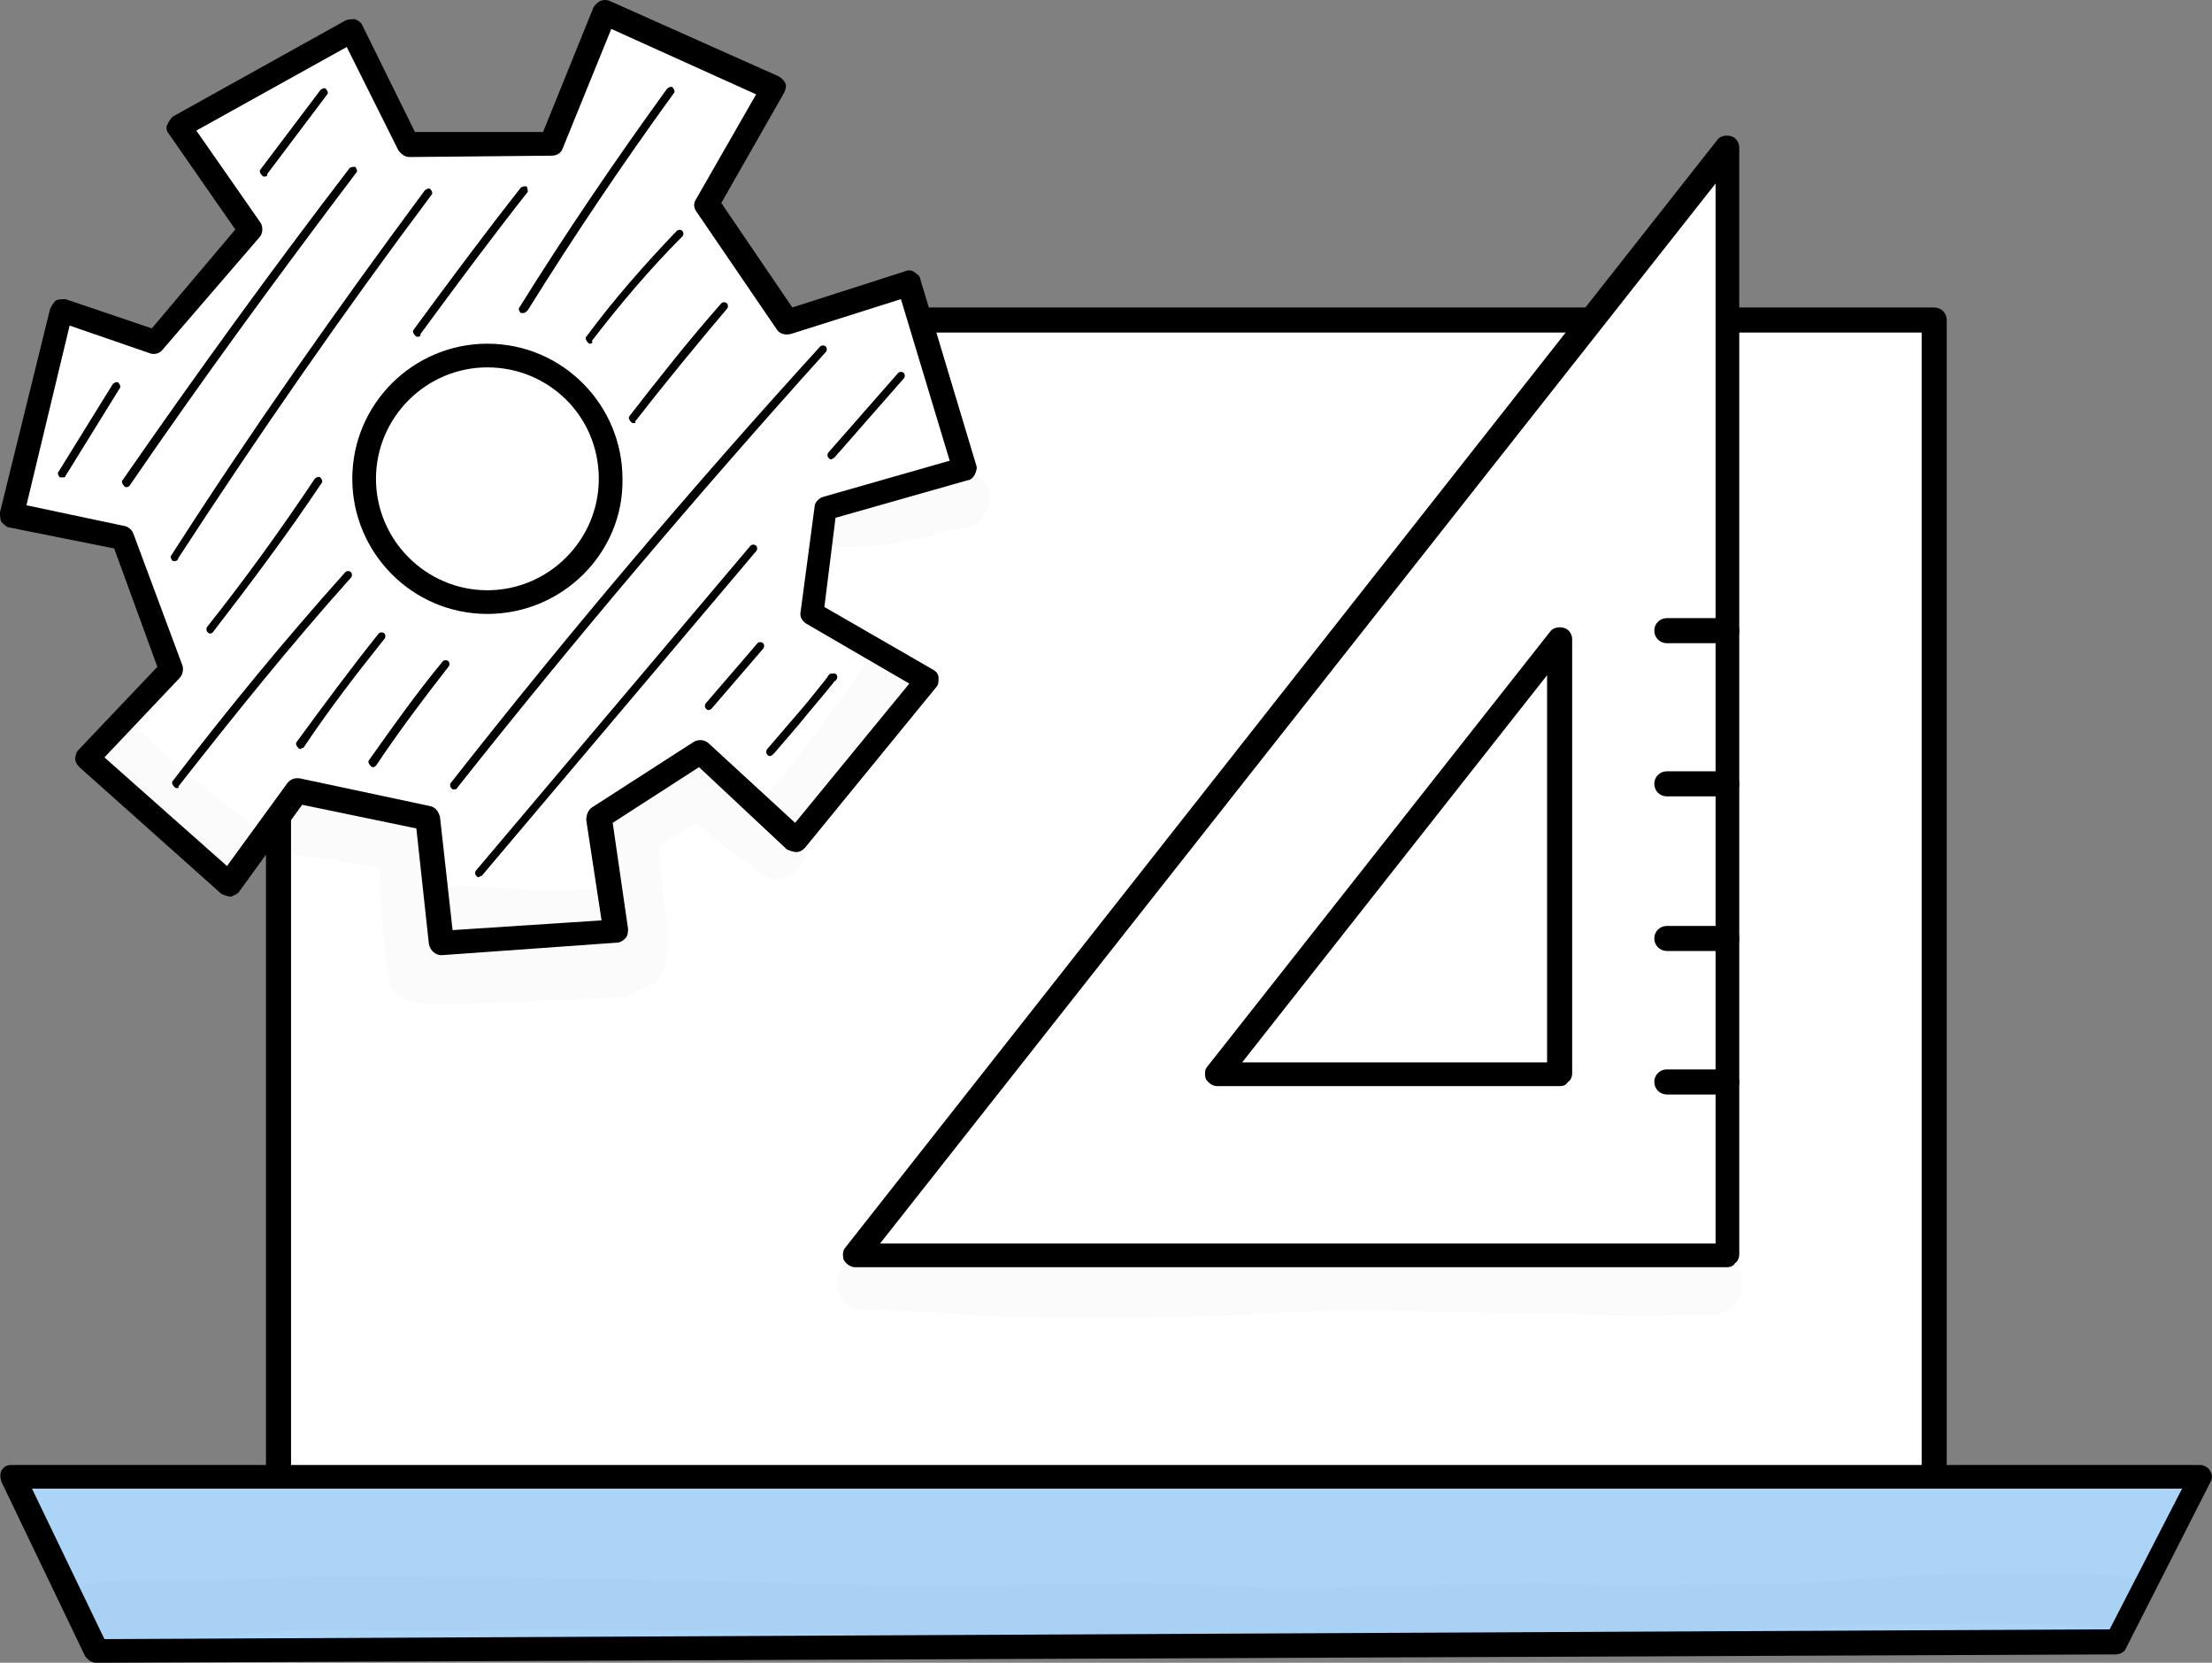 <svg xmlns="http://www.w3.org/2000/svg" xmlns:xlink="http://www.w3.org/1999/xlink" fill="none" version="1.1" width="59.981" height="45.076" viewBox="0 0 59.981 45.076"><rect x="0" y="0" width="59.981" height="45.076" fill="#808080" stroke="none"/><g><g><g><rect x="7.552" y="8.675" width="44.896" height="35.796" rx="0" fill="#FFFFFF" fill-opacity="1" style="mix-blend-mode:passthrough"/></g><g><path d="M52.448,44.811L7.552,44.811C7.363,44.811,7.212,44.66,7.212,44.471L7.212,8.675C7.212,8.486,7.363,8.335,7.552,8.335L52.448,8.335C52.637,8.335,52.788,8.486,52.788,8.675L52.788,44.471C52.788,44.66,52.637,44.811,52.448,44.811ZM7.892,44.132L52.108,44.132L52.108,9.015L7.892,9.015L7.892,44.132Z" fill="#000000" fill-opacity="1" style="mix-blend-mode:passthrough"/></g></g><g><g><path d="M2.605,44.736L0.34,40.016L59.698,40.016L57.395,44.471L2.605,44.736Z" fill="#ACD4F7" fill-opacity="1" style="mix-blend-mode:passthrough"/></g><g><path d="M2.605,45.075C2.492,45.075,2.379,45,2.303,44.887L0.038,40.167C-0,40.053,-0,39.94,0.038,39.865C0.113,39.751,0.189,39.714,0.302,39.714L59.66,39.714C59.773,39.714,59.887,39.789,59.924,39.865C60,39.978,60,40.091,59.924,40.205L57.659,44.66C57.621,44.773,57.508,44.849,57.357,44.849L2.605,45.075ZM0.868,40.356L2.832,44.434L57.206,44.169L59.169,40.356L0.868,40.356Z" fill="#000000" fill-opacity="1" style="mix-blend-mode:passthrough"/></g></g><g style="opacity:0.129;"><g style="opacity:0.129;"><path d="M57.583,42.734C56.488,42.621,55.431,42.659,54.336,42.659C52.486,42.621,50.636,42.81,48.785,42.923C47.275,42.961,45.727,42.961,44.216,42.999C43.197,42.999,42.14,42.885,41.12,42.923C39.383,42.999,37.684,42.961,35.947,43.036C34.474,43.074,33.04,42.961,31.567,42.923C29.188,42.885,26.809,43.036,24.43,42.999C19.182,42.848,13.933,42.734,8.685,42.734C7.552,42.772,6.419,42.848,5.286,42.848C4.644,42.81,3.965,42.848,3.323,42.848C2.945,42.885,2.568,42.848,2.228,43.036C2.077,43.15,1.963,43.263,1.888,43.414C2.077,43.792,2.228,44.169,2.379,44.547C2.53,44.585,2.681,44.622,2.87,44.547C4.04,44.434,6.041,44.358,7.892,44.207C8.987,44.132,10.082,44.245,11.177,44.207C12.385,44.245,13.631,44.169,14.839,44.169C15.935,44.169,17.03,44.207,18.162,44.207C20.352,44.245,22.542,44.283,24.733,44.32C26.734,44.396,28.735,44.283,30.699,44.283C32.926,44.32,35.154,44.434,37.42,44.283C39.912,44.283,42.291,44.245,44.745,44.283C46.973,44.245,49.163,44.056,51.391,44.018C53.052,44.018,54.714,43.98,56.375,44.056C56.715,44.056,57.017,44.094,57.357,44.132C57.432,44.132,57.47,44.132,57.546,44.132C57.659,43.867,57.81,43.603,57.923,43.376C57.999,43.263,58.074,43.112,58.112,42.999C57.999,42.848,57.81,42.734,57.583,42.734Z" fill="#000000" fill-opacity="1" style="mix-blend-mode:passthrough"/></g></g><g><g><path d="M46.822,4.031L23.184,34.05L46.822,34.05L46.822,4.031Z" fill="#FFFFFF" fill-opacity="1" style="mix-blend-mode:passthrough"/></g><g><path d="M46.822,34.352L23.184,34.352C23.071,34.352,22.958,34.276,22.882,34.163C22.845,34.05,22.845,33.899,22.92,33.823L46.558,3.804C46.633,3.691,46.784,3.653,46.935,3.691C47.086,3.729,47.162,3.88,47.162,3.993L47.162,34.012C47.162,34.087,47.124,34.201,47.049,34.239C47.011,34.314,46.935,34.352,46.822,34.352ZM23.864,33.71L46.52,33.71L46.52,4.975L23.864,33.71Z" fill="#000000" fill-opacity="1" style="mix-blend-mode:passthrough"/></g></g><g><g><path d="M42.253,17.36L33.002,29.141L42.253,29.141L42.253,17.36Z" fill="#FFFFFF" fill-opacity="1" style="mix-blend-mode:passthrough"/></g><g><path d="M42.253,29.443L33.002,29.443C32.889,29.443,32.775,29.368,32.7,29.254C32.662,29.141,32.662,28.99,32.738,28.914L42.026,17.133C42.102,17.02,42.253,16.982,42.404,17.02C42.555,17.058,42.631,17.209,42.631,17.322L42.631,29.103C42.631,29.179,42.593,29.292,42.517,29.33C42.442,29.443,42.366,29.443,42.253,29.443ZM33.682,28.801L41.951,28.801L41.951,18.304L33.682,28.801Z" fill="#000000" fill-opacity="1" style="mix-blend-mode:passthrough"/></g></g><g><g><g><g><g><path d="M22.354,13.773L26.13,12.715L24.619,7.693L21.334,8.751L19.182,5.541L20.994,2.407L16.388,0.368L14.953,3.918L11.101,3.955L9.553,0.859L4.833,3.464L6.797,6.259L4.229,9.279L1.699,8.411L0.34,13.962L3.361,14.566L4.682,18.115L2.417,20.532L6.268,23.93L8.118,21.4L11.668,22.155L12.045,25.554L16.765,25.252L16.237,22.155L18.993,20.381L21.598,22.76L25.148,18.417L22.014,16.605L22.354,13.773ZM13.216,16.303C11.366,16.303,9.893,14.792,9.893,12.98C9.893,11.13,11.403,9.657,13.216,9.657C15.066,9.657,16.539,11.167,16.539,12.98C16.576,14.792,15.066,16.303,13.216,16.303Z" fill="#FFFFFF" fill-opacity="1" style="mix-blend-mode:passthrough"/></g><g><path d="M11.97,25.894C11.819,25.894,11.668,25.78,11.63,25.592L11.29,22.458L8.194,21.816L6.495,24.157C6.457,24.232,6.344,24.27,6.268,24.308C6.193,24.308,6.079,24.27,6.004,24.232L2.152,20.796C2.077,20.721,2.039,20.645,2.039,20.57C2.039,20.494,2.077,20.381,2.115,20.343L4.267,18.077L3.096,14.868L0.264,14.301C0.189,14.301,0.113,14.226,0.038,14.15C0,14.075,0,13.962,0,13.886L1.359,8.373C1.397,8.298,1.435,8.222,1.51,8.147C1.586,8.109,1.699,8.109,1.775,8.109L4.116,8.902L6.381,6.221L4.569,3.615C4.531,3.578,4.493,3.464,4.531,3.389C4.569,3.313,4.607,3.238,4.682,3.162L9.364,0.557C9.44,0.519,9.553,0.519,9.629,0.519C9.704,0.557,9.78,0.595,9.817,0.67L11.252,3.578L14.726,3.578L16.086,0.217C16.123,0.142,16.199,0.066,16.274,0.028C16.35,-0.009,16.463,-0.009,16.539,0.028L21.108,2.067C21.183,2.105,21.259,2.181,21.296,2.256C21.334,2.332,21.296,2.445,21.259,2.52L19.559,5.503L21.485,8.335L24.544,7.354C24.619,7.316,24.733,7.316,24.808,7.391C24.884,7.429,24.959,7.505,24.959,7.58L26.469,12.602C26.507,12.678,26.469,12.791,26.432,12.867C26.394,12.942,26.318,13.018,26.243,13.018L22.656,14.037L22.354,16.454L25.299,18.153C25.374,18.191,25.45,18.266,25.45,18.379C25.45,18.493,25.45,18.568,25.374,18.644L21.825,22.986C21.75,23.062,21.674,23.099,21.598,23.099C21.523,23.099,21.41,23.062,21.334,23.024L18.955,20.796L16.614,22.306L17.03,25.176C17.03,25.252,17.03,25.365,16.954,25.441C16.879,25.516,16.803,25.554,16.728,25.554L11.97,25.894ZM8.043,21.098C8.081,21.098,8.081,21.098,8.118,21.098L11.668,21.853C11.819,21.891,11.894,22.004,11.932,22.155L12.272,25.214L16.312,24.95L15.897,22.231C15.897,22.118,15.935,21.967,16.048,21.891L18.804,20.116C18.918,20.041,19.106,20.041,19.22,20.154L21.561,22.306L24.657,18.531L21.863,16.907C21.75,16.831,21.674,16.718,21.712,16.567L22.089,13.735C22.089,13.622,22.203,13.508,22.316,13.471L25.752,12.489L24.43,8.109L21.447,9.053C21.296,9.091,21.145,9.053,21.07,8.94L18.88,5.73C18.804,5.617,18.804,5.503,18.88,5.39L20.503,2.558L16.576,0.784L15.255,4.031C15.217,4.144,15.104,4.22,14.953,4.22L11.101,4.257C10.988,4.257,10.875,4.182,10.799,4.069L9.402,1.274L5.324,3.54L7.061,6.032C7.137,6.145,7.137,6.334,7.023,6.447L4.418,9.468C4.342,9.581,4.191,9.619,4.078,9.581L1.888,8.826L0.717,13.697L3.398,14.264C3.512,14.301,3.587,14.377,3.625,14.49L4.947,18.04C4.984,18.153,4.947,18.304,4.871,18.379L2.832,20.532L6.155,23.477L7.778,21.249C7.854,21.136,7.967,21.098,8.043,21.098ZM13.216,16.643C11.177,16.643,9.553,14.981,9.553,12.98C9.553,10.941,11.215,9.317,13.216,9.317C15.255,9.317,16.879,10.979,16.879,12.98C16.916,14.981,15.255,16.643,13.216,16.643ZM13.216,9.959C11.554,9.959,10.195,11.318,10.195,12.98C10.195,14.641,11.554,16.001,13.216,16.001C14.877,16.001,16.237,14.641,16.237,12.98C16.237,11.281,14.877,9.959,13.216,9.959Z" fill="#000000" fill-opacity="1" style="mix-blend-mode:passthrough"/></g></g></g><g style="opacity:0.129;"><g style="opacity:0.129;"><path d="M6.835,22.533C6.721,22.118,6.23,21.929,5.928,21.665C5.815,21.551,5.286,21.174,4.72,20.683C4.342,20.381,4.078,19.965,3.663,19.739C2.908,19.399,2.266,20.381,2.832,20.947C3.852,22.004,4.607,22.533,5.475,23.175C5.664,23.288,5.588,23.402,6.117,23.477C6.608,23.477,6.986,22.986,6.835,22.533Z" fill="#000000" fill-opacity="1" style="mix-blend-mode:passthrough"/></g></g><g style="opacity:0.129;"><g style="opacity:0.129;"><path d="M16.086,24.119C15.972,24.081,15.708,24.119,15.632,24.119C15.179,24.157,14.688,24.157,14.235,24.119C13.782,24.081,13.329,24.043,12.876,24.043C12.649,24.043,12.385,23.93,12.159,24.081C11.366,24.383,11.63,25.592,12.461,25.592C13.216,25.667,13.971,25.629,14.688,25.629C15.028,25.629,15.406,25.629,15.746,25.629C15.935,25.629,16.086,25.629,16.237,25.516C16.803,25.138,16.69,24.27,16.086,24.119Z" fill="#000000" fill-opacity="1" style="mix-blend-mode:passthrough"/></g></g><g style="opacity:0.129;"><g style="opacity:0.129;"><path d="M23.373,18.115C22.731,19.172,21.636,20.456,21.334,20.947C21.183,21.174,20.843,21.325,20.768,21.627C20.466,22.306,21.372,22.911,21.901,22.382C22.429,21.929,22.92,21.06,23.071,20.985C23.486,20.456,23.902,19.928,24.279,19.399C24.43,19.135,24.695,18.908,24.732,18.606C24.808,17.813,23.751,17.473,23.373,18.115Z" fill="#000000" fill-opacity="1" style="mix-blend-mode:passthrough"/></g></g></g><g><g><path d="M1.699,12.942C1.661,12.942,1.661,12.942,1.624,12.942C1.586,12.904,1.548,12.829,1.586,12.791L3.058,10.412C3.096,10.374,3.172,10.337,3.21,10.374C3.247,10.412,3.285,10.488,3.247,10.525L1.775,12.904C1.775,12.942,1.737,12.942,1.699,12.942Z" fill="#000000" fill-opacity="1" style="mix-blend-mode:passthrough"/></g></g><g><g><path d="M3.436,13.206C3.398,13.206,3.398,13.206,3.361,13.169C3.323,13.131,3.285,13.055,3.323,13.018C5.286,10.186,7.363,7.316,9.478,4.559C9.515,4.522,9.591,4.522,9.629,4.522C9.666,4.559,9.704,4.635,9.666,4.673C7.552,7.467,5.475,10.299,3.512,13.169C3.474,13.206,3.436,13.206,3.436,13.206Z" fill="#000000" fill-opacity="1" style="mix-blend-mode:passthrough"/></g></g><g><g><path d="M7.174,4.786C7.137,4.786,7.137,4.786,7.099,4.748C7.061,4.711,7.023,4.635,7.061,4.597L8.685,2.445C8.722,2.407,8.798,2.369,8.836,2.407C8.874,2.445,8.911,2.52,8.874,2.558L7.25,4.711C7.25,4.786,7.212,4.786,7.174,4.786Z" fill="#000000" fill-opacity="1" style="mix-blend-mode:passthrough"/></g></g><g><g><path d="M4.758,15.208C4.72,15.208,4.72,15.208,4.682,15.208C4.644,15.17,4.607,15.094,4.644,15.057C6.797,11.696,9.138,8.373,11.517,5.164C11.554,5.126,11.63,5.088,11.668,5.126C11.705,5.164,11.743,5.239,11.705,5.277C9.327,8.449,7.023,11.772,4.833,15.132C4.833,15.17,4.795,15.208,4.758,15.208Z" fill="#000000" fill-opacity="1" style="mix-blend-mode:passthrough"/></g></g><g><g><path d="M5.702,17.171C5.664,17.171,5.664,17.171,5.626,17.133C5.588,17.096,5.588,17.02,5.626,16.982C6.646,15.699,7.627,14.339,8.534,12.98C8.571,12.942,8.647,12.904,8.685,12.942C8.722,12.98,8.76,13.055,8.722,13.093C7.816,14.452,6.797,15.812,5.777,17.133C5.739,17.171,5.739,17.171,5.702,17.171Z" fill="#000000" fill-opacity="1" style="mix-blend-mode:passthrough"/></g></g><g><g><path d="M11.328,9.128C11.29,9.128,11.29,9.128,11.252,9.091C11.215,9.053,11.177,8.977,11.215,8.94C12.159,7.656,13.14,6.334,14.122,5.088C14.16,5.05,14.235,5.05,14.273,5.05C14.311,5.088,14.311,5.164,14.311,5.201C13.329,6.447,12.347,7.769,11.403,9.053C11.403,9.128,11.366,9.128,11.328,9.128Z" fill="#000000" fill-opacity="1" style="mix-blend-mode:passthrough"/></g></g><g><g><path d="M14.198,8.486C14.16,8.486,14.16,8.486,14.122,8.486C14.084,8.449,14.047,8.373,14.084,8.335C15.33,6.334,16.69,4.333,18.087,2.407C18.125,2.369,18.2,2.332,18.238,2.369C18.276,2.407,18.313,2.483,18.276,2.52C16.878,4.446,15.557,6.41,14.311,8.411C14.273,8.449,14.235,8.486,14.198,8.486Z" fill="#000000" fill-opacity="1" style="mix-blend-mode:passthrough"/></g></g><g><g><path d="M4.795,21.363C4.758,21.363,4.758,21.363,4.72,21.325C4.682,21.287,4.644,21.211,4.682,21.174C6.155,19.248,7.741,17.322,9.364,15.51C9.402,15.472,9.478,15.472,9.515,15.51C9.553,15.548,9.553,15.623,9.515,15.661C7.892,17.473,6.344,19.399,4.833,21.325C4.871,21.363,4.833,21.363,4.795,21.363Z" fill="#000000" fill-opacity="1" style="mix-blend-mode:passthrough"/></g></g><g><g><path d="M8.156,20.305C8.118,20.305,8.118,20.305,8.081,20.267C8.043,20.23,8.005,20.154,8.043,20.116C8.76,19.135,9.515,18.115,10.271,17.171C10.308,17.133,10.384,17.133,10.422,17.171C10.459,17.209,10.459,17.284,10.422,17.322C9.666,18.266,8.911,19.248,8.232,20.267C8.194,20.267,8.156,20.305,8.156,20.305Z" fill="#000000" fill-opacity="1" style="mix-blend-mode:passthrough"/></g></g><g><g><path d="M16.01,9.317C15.972,9.317,15.972,9.317,15.935,9.279C15.897,9.242,15.859,9.166,15.897,9.128C16.652,8.109,17.483,7.165,18.351,6.259C18.389,6.221,18.465,6.221,18.502,6.259C18.54,6.296,18.54,6.372,18.502,6.41C17.634,7.278,16.803,8.26,16.048,9.242C16.086,9.279,16.048,9.317,16.01,9.317Z" fill="#000000" fill-opacity="1" style="mix-blend-mode:passthrough"/></g></g><g><g><path d="M10.12,20.796C10.082,20.796,10.082,20.796,10.044,20.758C10.006,20.721,9.969,20.645,10.006,20.607C10.648,19.701,11.29,18.795,12.008,17.926C12.045,17.889,12.121,17.889,12.159,17.926C12.196,17.964,12.196,18.04,12.159,18.077C11.479,18.946,10.799,19.852,10.195,20.758C10.195,20.758,10.157,20.796,10.12,20.796Z" fill="#000000" fill-opacity="1" style="mix-blend-mode:passthrough"/></g></g><g><g><path d="M17.181,11.469C17.143,11.469,17.143,11.469,17.105,11.432C17.067,11.394,17.03,11.318,17.067,11.281C17.86,10.261,18.691,9.204,19.56,8.222C19.597,8.184,19.673,8.184,19.711,8.222C19.748,8.26,19.748,8.335,19.711,8.373C18.88,9.355,18.011,10.412,17.218,11.432C17.256,11.469,17.218,11.469,17.181,11.469Z" fill="#000000" fill-opacity="1" style="mix-blend-mode:passthrough"/></g></g><g><g><path d="M12.31,21.4C12.272,21.4,12.272,21.4,12.234,21.363C12.196,21.325,12.196,21.249,12.234,21.211C15.406,17.171,18.766,13.206,22.24,9.393C22.278,9.355,22.354,9.355,22.391,9.393C22.429,9.43,22.429,9.506,22.391,9.544C18.955,13.357,15.595,17.322,12.423,21.325C12.385,21.4,12.347,21.4,12.31,21.4Z" fill="#000000" fill-opacity="1" style="mix-blend-mode:passthrough"/></g></g><g><g><path d="M12.989,23.779C12.952,23.779,12.952,23.779,12.914,23.741C12.876,23.704,12.876,23.628,12.914,23.59L20.352,14.792C20.39,14.755,20.466,14.755,20.503,14.792C20.541,14.83,20.541,14.906,20.503,14.943L13.065,23.741C13.027,23.741,12.989,23.779,12.989,23.779Z" fill="#000000" fill-opacity="1" style="mix-blend-mode:passthrough"/></g></g><g><g><path d="M22.543,12.451C22.505,12.451,22.505,12.451,22.467,12.413C22.429,12.376,22.429,12.3,22.467,12.262L24.355,10.11C24.393,10.072,24.468,10.072,24.506,10.11C24.544,10.148,24.544,10.223,24.506,10.261L22.618,12.413C22.58,12.413,22.58,12.451,22.543,12.451Z" fill="#000000" fill-opacity="1" style="mix-blend-mode:passthrough"/></g></g><g><g><path d="M19.22,19.248C19.182,19.248,19.182,19.248,19.144,19.21C19.106,19.172,19.106,19.097,19.144,19.059L20.541,17.436C20.579,17.398,20.654,17.398,20.692,17.436C20.73,17.473,20.73,17.549,20.692,17.587L19.295,19.21C19.257,19.248,19.22,19.248,19.22,19.248Z" fill="#000000" fill-opacity="1" style="mix-blend-mode:passthrough"/></g></g><g><g><path d="M20.881,20.494C20.843,20.494,20.843,20.494,20.805,20.456C20.768,20.419,20.768,20.343,20.805,20.305C21.032,20.041,21.259,19.777,21.485,19.512C21.787,19.172,22.089,18.795,22.391,18.417C22.391,18.38,22.429,18.38,22.429,18.38C22.429,18.342,22.467,18.304,22.505,18.266C22.542,18.266,22.656,18.228,22.693,18.304C22.731,18.38,22.656,18.455,22.656,18.455C22.618,18.455,22.618,18.493,22.58,18.531C22.278,18.908,21.976,19.248,21.674,19.626C21.447,19.89,21.221,20.154,20.994,20.419C20.956,20.456,20.919,20.494,20.881,20.494Z" fill="#000000" fill-opacity="1" style="mix-blend-mode:passthrough"/></g></g></g><g><g><path d="M46.822,17.436L45.198,17.436C45.009,17.436,44.858,17.284,44.858,17.096C44.858,16.907,45.009,16.756,45.198,16.756L46.822,16.756C47.011,16.756,47.162,16.907,47.162,17.096C47.162,17.284,47.011,17.436,46.822,17.436Z" fill="#000000" fill-opacity="1" style="mix-blend-mode:passthrough"/></g></g><g><g><path d="M46.822,21.589L45.198,21.589C45.009,21.589,44.858,21.438,44.858,21.249C44.858,21.06,45.009,20.909,45.198,20.909L46.822,20.909C47.011,20.909,47.162,21.06,47.162,21.249C47.162,21.476,47.011,21.589,46.822,21.589Z" fill="#000000" fill-opacity="1" style="mix-blend-mode:passthrough"/></g></g><g><g><path d="M46.822,25.78L45.198,25.78C45.009,25.78,44.858,25.629,44.858,25.441C44.858,25.252,45.009,25.101,45.198,25.101L46.822,25.101C47.011,25.101,47.162,25.252,47.162,25.441C47.162,25.629,47.011,25.78,46.822,25.78Z" fill="#000000" fill-opacity="1" style="mix-blend-mode:passthrough"/></g></g><g><g><path d="M46.822,29.67L45.198,29.67C45.009,29.67,44.858,29.519,44.858,29.33C44.858,29.141,45.009,28.99,45.198,28.99L46.822,28.99C47.011,28.99,47.162,29.141,47.162,29.33C47.162,29.519,47.011,29.67,46.822,29.67Z" fill="#000000" fill-opacity="1" style="mix-blend-mode:passthrough"/></g></g><g style="opacity:0.129;"><g style="opacity:0.129;"><path d="M46.633,34.012C46.331,33.936,45.991,34.05,45.689,34.05C45.047,34.05,44.556,34.05,44.556,34.05C43.423,34.088,42.328,34.125,41.196,34.125C40.063,34.125,38.93,34.012,37.797,34.05C35.079,34.05,32.398,34.163,29.679,34.163C28.471,34.125,27.3,34.088,26.092,34.088C25.11,34.088,24.091,33.974,23.109,34.163C22.429,34.427,22.656,35.522,23.411,35.522C24.959,35.485,26.469,35.711,28.018,35.711C30.396,35.749,32.775,35.711,35.154,35.56C37.533,35.447,39.874,35.636,42.253,35.598C43.348,35.636,44.443,35.711,45.576,35.636C45.802,35.636,46.067,35.636,46.293,35.636C46.784,35.711,47.237,35.334,47.237,34.805C47.275,34.427,46.973,34.088,46.633,34.012Z" fill="#000000" fill-opacity="1" style="mix-blend-mode:passthrough"/></g></g><g style="opacity:0.129;"><g style="opacity:0.129;"><path d="M21.636,22.571C21.221,22.231,21.485,22.42,21.032,22.08C20.654,21.816,20.39,21.476,20.05,21.174C19.786,20.985,19.559,20.683,19.257,20.532C18.767,20.305,18.313,20.645,18.2,21.098C18.011,21.212,17.823,21.363,17.634,21.476C17.369,21.627,17.143,21.778,16.879,21.929C16.765,21.967,16.652,22.004,16.576,22.118C16.539,22.155,16.501,22.193,16.463,22.269C16.425,22.307,16.35,22.382,16.35,22.458C16.237,22.684,16.274,22.911,16.425,23.099C16.425,23.137,16.425,23.213,16.425,23.251C16.463,23.968,16.388,24.723,16.614,25.441C16.048,25.403,15.708,25.592,15.33,25.592C14.537,25.667,13.744,25.667,12.952,25.667C12.649,25.667,12.31,25.705,12.008,25.667C11.894,24.799,11.819,24.497,11.781,23.93C11.743,23.59,11.781,23.213,11.743,22.835C11.743,22.835,11.743,22.797,11.743,22.797C11.743,22.193,11.177,22.004,10.648,22.004C10.384,22.004,9.515,21.816,8.685,21.702C8.383,21.665,8.081,21.589,7.816,21.74C7.25,22.042,7.363,22.986,8.005,23.175C8.685,23.251,9.629,23.402,10.271,23.515C10.308,24.081,10.346,24.648,10.384,25.214C10.422,25.554,10.459,25.894,10.497,26.234C10.497,26.309,10.535,26.385,10.535,26.422C10.535,26.8,10.761,27.14,11.29,27.178C12.121,27.291,12.952,27.178,13.782,27.178C14.84,27.102,15.897,27.102,16.954,27.026C17.067,26.951,17.218,26.951,17.369,26.8C17.634,26.762,17.86,26.611,18.011,26.271C18.125,25.743,18.162,25.214,18.049,24.685C18.049,24.648,18.049,24.61,18.011,24.572C17.936,24.006,17.936,23.477,17.86,22.911C18.2,22.722,18.578,22.533,18.88,22.307C19.446,22.797,19.484,22.835,20.428,23.515C20.654,23.741,20.994,23.93,21.334,23.779C21.863,23.553,21.976,22.911,21.636,22.571Z" fill="#000000" fill-opacity="1" style="mix-blend-mode:passthrough"/></g></g><g style="opacity:0.129;"><g style="opacity:0.129;"><path d="M26.243,12.753C26.016,12.678,25.752,12.753,25.563,12.829C25.11,12.98,24.657,13.093,24.204,13.206C23.751,13.282,23.902,13.282,23.184,13.32C22.996,13.32,22.769,13.282,22.58,13.395C21.825,13.697,22.089,14.83,22.882,14.83C23.826,14.83,24.733,14.679,25.601,14.415C25.677,14.377,25.865,14.339,25.941,14.339C26.016,14.339,26.13,14.301,26.205,14.301C27.036,14.075,27.036,12.98,26.243,12.753Z" fill="#000000" fill-opacity="1" style="mix-blend-mode:passthrough"/></g></g></g></svg>